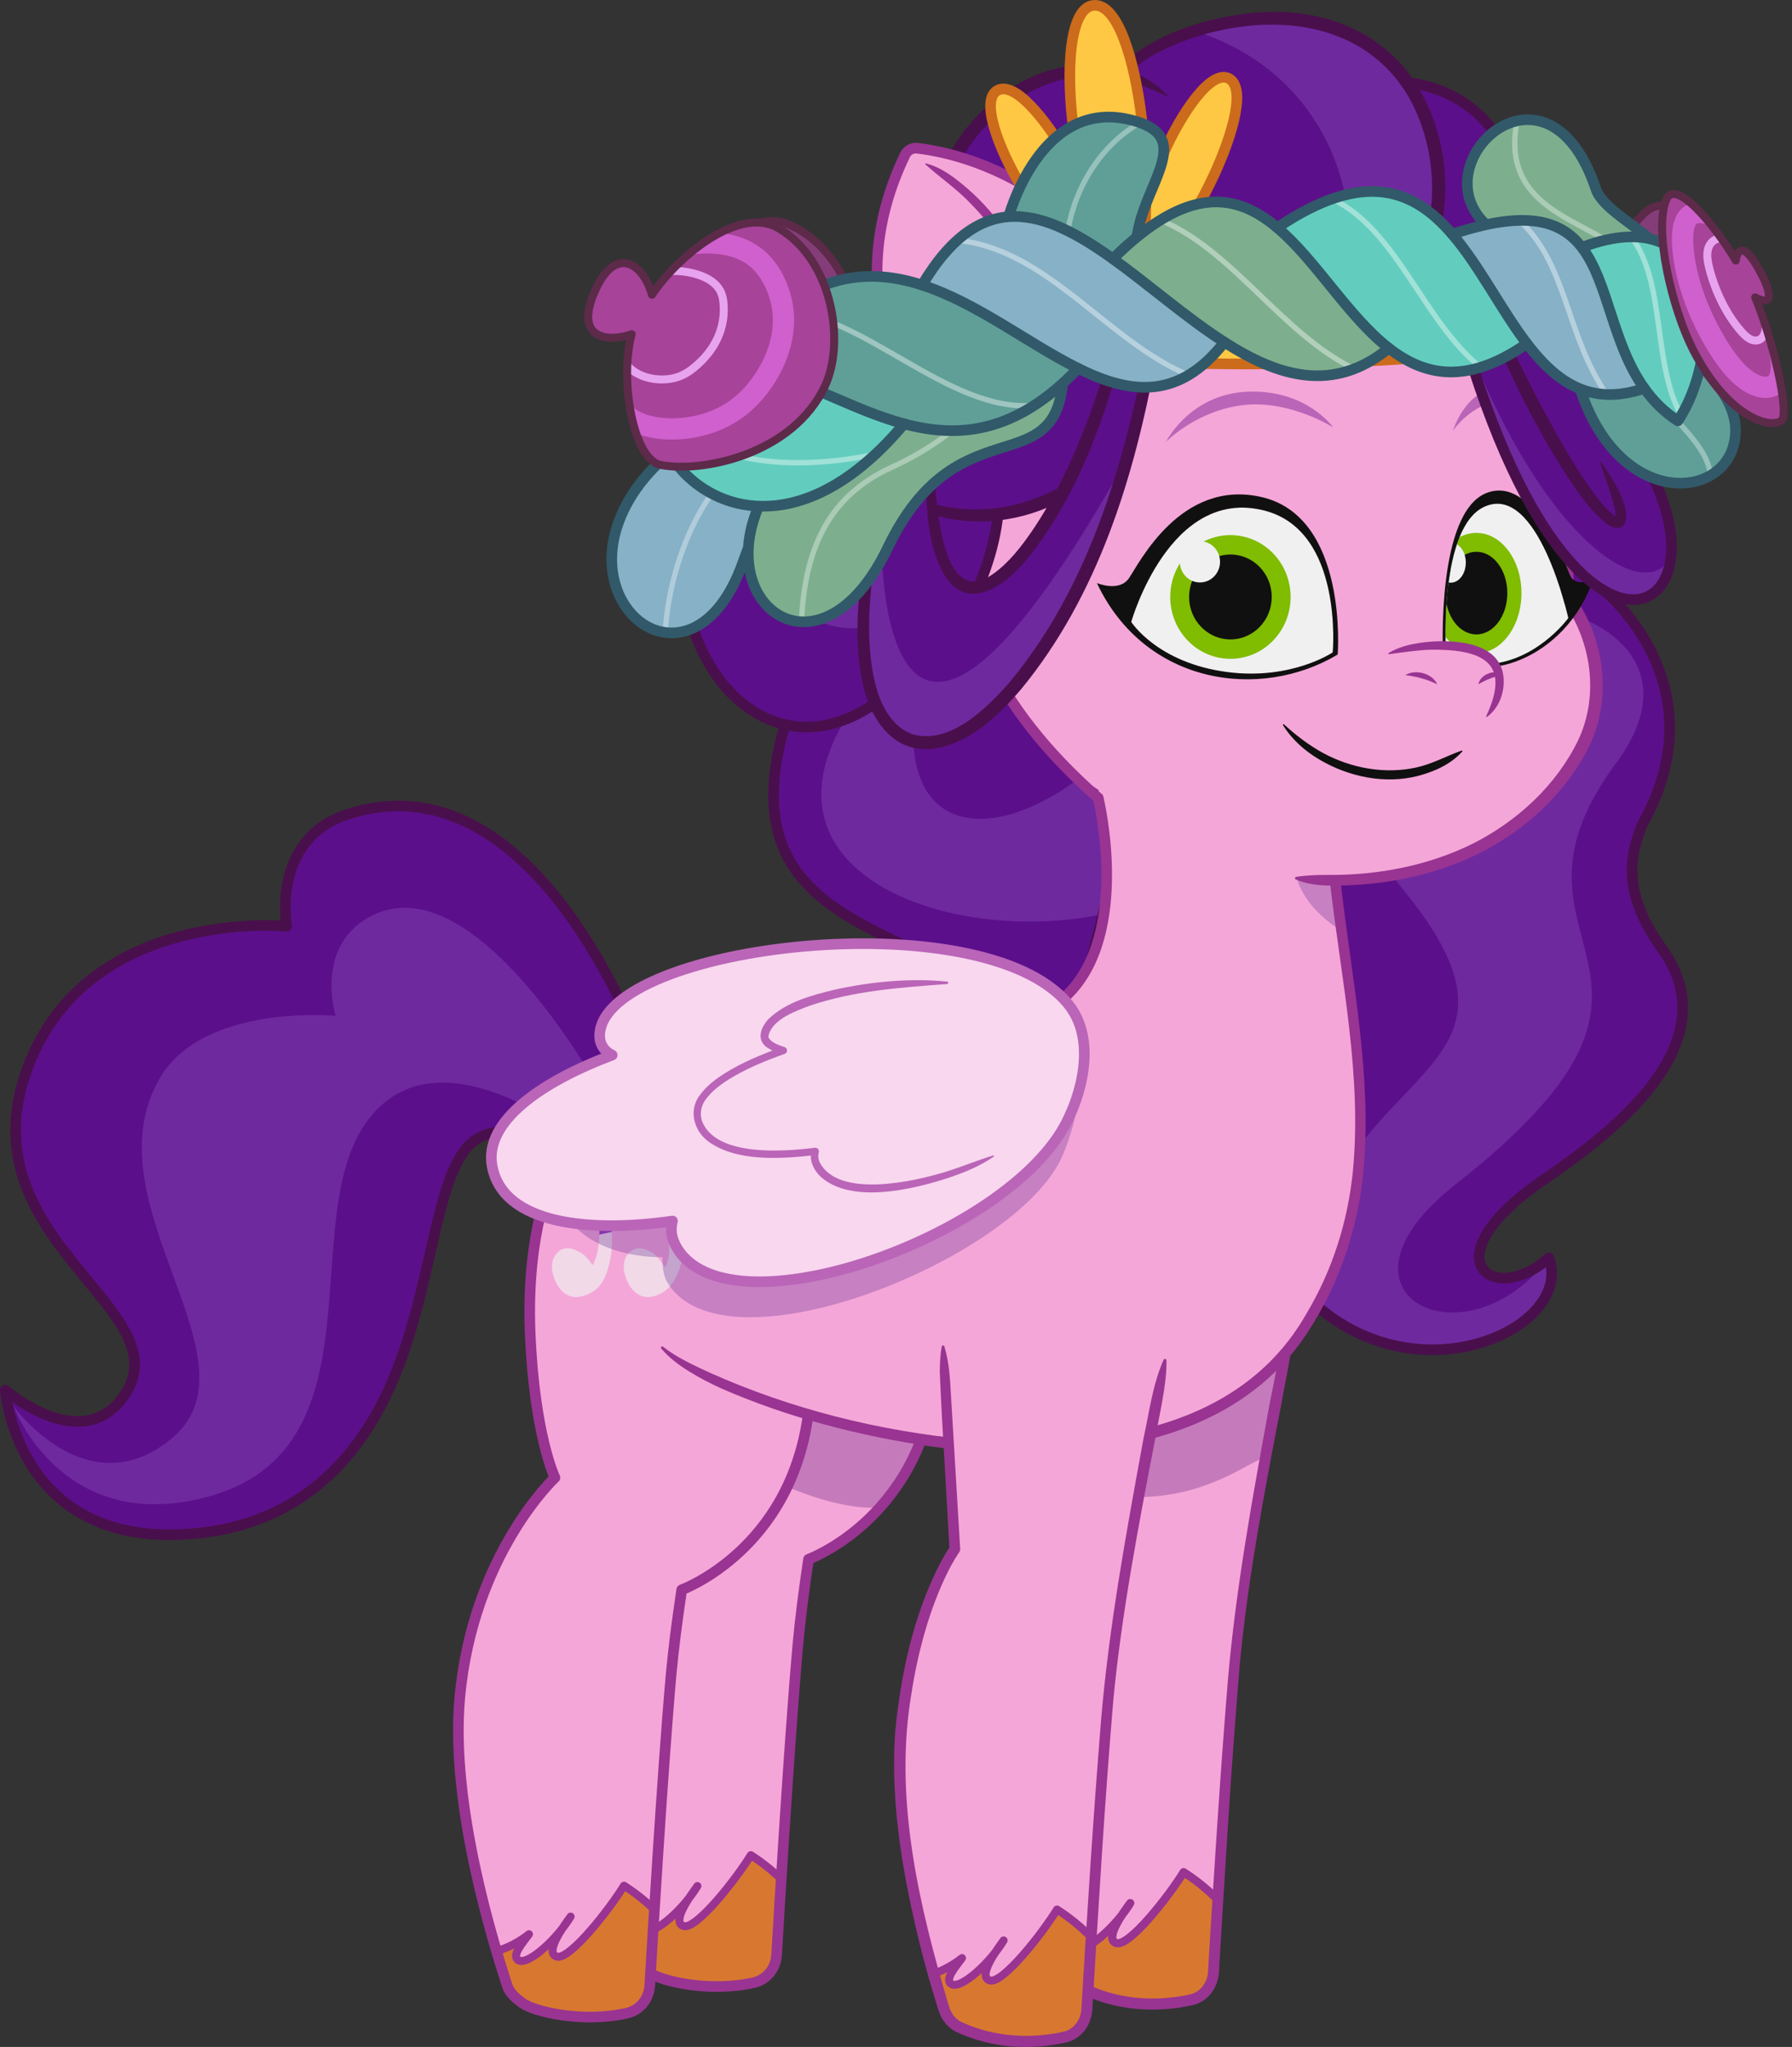 <?xml version="1.0" encoding="UTF-8"?>
<svg xmlns="http://www.w3.org/2000/svg" xmlns:xlink="http://www.w3.org/1999/xlink" viewBox="0 0 2810.656 3209.676">
<rect x="0" y="0" width="2810.656" height="3209.676" fill="#333333" stroke="none"/>
<svg xmlns="http://www.w3.org/2000/svg" xmlns:xlink="http://www.w3.org/1999/xlink" viewBox="0 0 674.557 770.322">
  <defs>
    <clipPath id="clippath">
      <path d="M558.667,190.736c20.353-9.449,31.69,41.857,31.69,41.857,0,0-8.729,12.374-23.761,15.745-13.644,3.059-22.38-4.28-22.38-4.28,0,0-2.362-45.516,14.451-53.322Z" fill="none"/>
    </clipPath>
    <clipPath id="clippath-1">
      <path d="M245.416,110.922c10.299-15.268,33.253-33.503,47.648-25.038,20.486,12.047,25.195,43.054,17.432,59.477-12.232,25.879-46.467,32.642-61.83,29.599-10.422-2.064-15.536-32.38-10.867-49.187-7.204-.452-9.661-5.64-7.346-11.54,2.315-5.9,10.025-8.248,14.964-3.312Z" fill="none"/>
    </clipPath>
    <clipPath id="clippath-2">
      <path d="M653.401,98.038c-8.485-14.235-22.876-31.073-26.204-22.872-4.736,11.671,2.258,40.973,10.061,56.336,12.295,24.209,27.909,30.058,33.176,26.954,3.573-2.106-3.062-30.762-9.738-46.534,2.749-.537,2.245-5.465-.368-10.991-2.614-5.526-6.367-7.622-6.927-2.893Z" fill="none"/>
    </clipPath>
  </defs>
  <g isolation="isolate">
    <g id="_03" data-name="03">
      <path id="clam_RB" data-name="clam RB" d="M651.281,101.586c-6.579-14.427-21.813-30.93-32.084-21.559-14.617,13.337-18.995,44.387-14.214,60.132,7.535,24.811,30.992,29.175,41.738,25.11,7.29-2.757,11.924-33.149,9.298-49.486,5.004-.94,6.892-6.249,5.502-11.938s-6.643-7.489-10.24-2.26Z" fill="#853d79" stroke="#5d2a4a" stroke-miterlimit="10" stroke-width="3"/>
      <path id="clam_LB" data-name="clam LB" d="M252.871,115.651c8.121-16.53,28.375-37.724,43.79-31.3,21.937,9.141,30.829,39.217,25.378,56.545-8.59,27.305-41.583,38.672-57.218,37.752-10.607-.624-19.806-29.959-17.472-47.246-7.198.534-10.34-4.27-8.851-10.431,1.489-6.16,8.807-9.538,14.372-5.321Z" fill="#853d79" stroke="#5d2a4a" stroke-miterlimit="10" stroke-width="3"/>
      <g id="hair">
        <g id="col">
          <path d="M583.012,473.343c1.15,3.04,1.36,6.11.77,9.1-4.32,21.95-51.74,39.49-87.32,9.69-2.93-2.46-5.66-5.06-8.16-7.78-40.52-43.86-27.85-119.97-1.21-154.42,1.29-.94,2.59-1.77,3.89-2.5-.78.22-1.59.45-2.44.68-11.06,2.96-74.07,76.51-91.63,71.1-31.1-57.58-125.87-35.53-101.4-126.53-41.24-9.47-62.4-90.16,5-141.74-30.93,36.43-28.62,65.74-15.97,84.14,11.87,17.27,32.87,24.91,44.02,19.77l4.56-23.78c.7-2.61,1.47-5.27,2.31-7.96-6.56,1.45-14.86-1.12-21.95-6.92-15.26-12.47-24.93-39.88.41-74.37,6.46-3.93,13.55-7.61,21.31-11,5.68-2.49,11.72-4.35,17.06-5.71-9.91-44.16,30.69-86.93,69.44-77.41,5.51-6.11,15.74-12.08,28.02-16.05,67.56,21.21,71.03,103.52,36.57,119.52,14.64,3.98,28.85-2.52,39.21-14.72,14.16-16.69,21.11-44.06,12-69.85-2.11-5.96-4.76-11.13-7.85-15.58,36.98,4.54,47.65,41.23,42.72,68.52,11.82,2.75,26.13,19.96,21.21,42.64,23.27,16.21,31.34,39.85,35.2,53.8l.4,1.89c2.14,19.38-2.93,26.59-9.81,27.94-4.14.81-8.94-.5-13.21-2.57-.99-.48-1.95-1-2.87-1.54.15.17.34.33.56.48.01.01.03.02.04.03,5.32,4.57,42.15,38.83,14.29,88.06-5.18,12.84-7.08,26.56,7.45,46.75,25.15,34.94-16.49,67.8-44.42,86.85-44.17,30.13-18.79,48.26,1.8,29.47Z" fill="#5c0f8b"/>
          <path d="M500.742,323.833c-.03,0-.05.01-.08.01.05-.02.1-.05.15-.07-.02.02-.05.04-.07.06Z" fill="#5c0f8b"/>
          <path d="M445.221,246.968c-33.509,60.281-95.758,83.147-101.142,35.843-1.494-13.124,5.1-24.56,5.1-24.56l-31.004,12.502c-49.269,82.163,118.619,101.231,147.414,40.129,8.163-17.34-24.94-58.575-20.368-63.913Z" fill="#6f299f"/>
          <path d="M560.522,263.553c15.55-23.6,53.53-6.94,17.68,14.89-25.42,15.48-77.247,23.086-49.99,56.38,49.837,60.874-2.9,64.39-27.44,113.89-6.64,13.4-10.63,25.26-12.47,35.64,2.5,2.72,5.23,5.32,8.16,7.78,35.58,29.8,83,12.26,87.32-9.69-.07-2.93-.32-5.96-.77-9.1-31.27,41.64-87.89,13.85-35.15-27.58,104.22-81.86,8.61-88.5,60.38-158.44,51.25-69.25-107.7-79.58-47.72-23.77Z" fill="#6f299f"/>
          <g>
            <path d="M537.503,46.602c-2.11-5.96-4.76-11.13-7.85-15.58-18.86-27.19-53.96-27.76-79.93-19.37,67.56,21.21,71.03,103.52,36.57,119.52,14.64,3.98,28.85-2.52,39.21-14.72,14.16-16.69,21.11-44.06,12-69.85Z" fill="#6f299f"/>
            <path d="M335.433,203.112c-.84,2.69-1.61,5.35-2.31,7.96l-4.56,23.78c-11.15,5.14-32.15-2.5-44.02-19.77-12.65-18.4-14.96-47.71,15.97-84.14,4.12-3.16,8.58-6.21,13.38-9.12-25.34,34.49-15.67,61.9-.41,74.37,7.09,5.8,15.39,8.37,21.95,6.92Z" fill="#6f299f"/>
          </g>
        </g>
        <g id="line">
          <path d="M328.923,265.002c-11.68,7.99-23.17,10.03-33.41,7.68-41.24-9.47-62.4-90.16,5-141.74,4.12-3.16,8.58-6.21,13.38-9.12,6.46-3.93,13.55-7.61,21.31-11,5.68-2.49,11.72-4.35,17.06-5.71" fill="none" stroke="#490f4c" stroke-linecap="round" stroke-linejoin="round" stroke-width="4"/>
          <path d="M428.673,230.682v.01c8.22,28.4-18.82,150.945-31.76,168.525-25.73-55.076-127.825-36.513-101.4-126.535" fill="none" stroke="#490f4c" stroke-linecap="round" stroke-linejoin="round" stroke-width="4"/>
          <path d="M440.143,36.652c-11.223-5.428-23.419-9.724-35.974-7.611-30.92,5.168-53.653,37.248-51.06,68.067.091.571.29,2.879.374,3.48.17,1.066.818,4.695.992,5.761.53,3.092,1.07,6.197,1.258,9.602-4.632-5.078-6.006-11.864-6.767-18.454-3.178-28.377,13.918-57.478,40.062-68.843,16.531-7.171,38.633-6.284,51.115,7.997h0Z" fill="#490f4c"/>
          <path d="M420.218,26.362c12.63-13.294,33.706-19.829,51.567-21.533,26.378-2.563,52.164,7.581,64.347,32.205,12.403,24.168,10.069,54.989-5.774,77.029-10.211,14.58-28.455,24.789-46.315,18.639-12.207-4.17-21.741-13.609-27.909-24.674,5.513,3.146,9.685,7.475,14.197,11.745,19.137,17.437,41.943,11.604,56.173-8.486,11.18-15.775,15.011-36.393,11.036-55.232-8.755-41.245-45.406-53.547-83.099-43.434-11.265,3.173-23.019,8.028-31.253,16.42-1.773,1.923-4.707-.679-2.97-2.679h0Z" fill="#490f4c"/>
          <path d="M529.653,31.022c36.98,4.54,47.65,41.23,42.72,68.52-2,11.11-6.59,20.66-13.05,25.85-2.6,2.09-5.5,3.47-8.66,3.96l-.63.09c-7.1.83-15.45-2.83-24.53-12.99" fill="none" stroke="#490f4c" stroke-linecap="round" stroke-linejoin="round" stroke-width="4"/>
          <path d="M495.402,320.973l-.01.01c-.02.02-.05.04-.07.06-2.33,2.05-4.6,4.42-6.78,7.07-.49.59-.97,1.2-1.45,1.82-28.29,36.59-40.83,120.17,9.37,162.2,40.42,33.86,96.14,6.61,86.55-18.79-20.59,18.79-45.97.66-1.8-29.47,27.93-19.05,69.57-51.91,44.42-86.85-14.53-20.19-12.63-33.91-7.45-46.75,27.86-49.23-8.97-83.49-14.29-88.06-.01-.01-.03-.02-.04-.03-.31-.27-.5-.43-.56-.48-.01-.01-.02-.01-.02-.01" fill="none" stroke="#490f4c" stroke-linecap="round" stroke-linejoin="round" stroke-width="4"/>
          <path d="M572.373,99.542c11.82,2.75,26.13,19.958,21.21,42.638-.19.89-.41,1.79-.65,2.69" fill="none" stroke="#490f4c" stroke-linecap="round" stroke-linejoin="round" stroke-width="4"/>
          <path d="M421.123,317.082c17.23,16.66,59.469,16.871,79.699,6.681" fill="none" stroke="#490f4c" stroke-linecap="round" stroke-linejoin="round" stroke-width="4"/>
        </g>
      </g>
      <g id="colour">
        <g id="leg">
          <g id="colour-2" data-name="colour">
            <path d="M351.978,520.791c-6.82,51.183-47.617,65.996-47.617,65.996-1.726,11.533-3.146,22.471-3.974,31.688-1.679,18.673-3.569,45.837-5.144,70.13-1.264,19.501-2.325,37.152-2.911,47.077-.311,5.276-3.892,9.357-8.496,10.416-16.731,3.848-35.139-.542-39.528-3.814-2.31-1.722-4.711-3.618-5.682-6.637-4.963-15.435-21.519-67.798-17.81-108.318,4.943-53.998,35.819-82.721,35.819-82.721,0,0-7.802-16.071-9.351-54.923-1.517-38.053,8.745-59.342,8.745-59.342" fill="#f5a6d8"/>
            <path d="M332.447,566.398c-1.975,1.023-4.153,1.145-7.083.925-7.329-.55-15.133-2.554-22.035-5.083-10.968-4.02-21.785-8.518-32.072-14.076-9.744-5.265-17.151-9.45-20.231-20.7-2.048-7.48-2.898-15.286-2.509-23.031.059-1.176.168-2.416.843-3.382,1.387-1.987,4.338-1.863,6.702-1.333,8.424,1.89,16.084,6.159,23.777,10.078,8.279,4.217,16.737,8.081,25.345,11.577,5.83,2.368,11.744,4.575,17.311,7.51,8.027,4.231,15.462,10.218,24.21,12.77,1.315.384-9.587,20.358-10.802,21.809-1.157,1.383-2.269,2.321-3.455,2.935Z" fill="#c57bbb"/>
            <path d="M294.07,707.151c-.157,2.498-.315,4.923-.451,7.243-.409,6.613-.766,12.48-1.05,17.214-.084,1.47-.168,2.834-.241,4.073-.304,5.28-3.884,9.363-8.492,10.423-16.731,3.842-35.142-.546-39.53-3.821-2.309-1.721-4.713-3.611-5.679-6.634-.966-3.002-2.372-7.411-3.978-12.858,4.377-1.291,8.523-3.453,12.218-6.371-2.131,2.97-6.833,8.114-3.989,9.793,3.002,1.763,11.032-4.944,16.511-11.924-2.782,4.293-5.416,9.541-2.057,10.549,4.786,1.428,19.807-17.739,25.297-26.693,4.052,2.582,7.893,5.616,11.441,9.006Z" fill="#d87830"/>
          </g>
          <g id="line-2" data-name="line">
            <path d="M351.978,520.791c-6.82,51.183-47.617,65.996-47.617,65.996-1.726,11.533-3.146,22.471-3.974,31.688-1.679,18.673-3.569,45.837-5.144,70.13-1.264,19.501-2.325,37.152-2.911,47.077-.311,5.276-3.892,9.357-8.496,10.416-16.731,3.848-35.139-.542-39.528-3.814-2.31-1.722-4.711-3.618-5.682-6.637-4.963-15.435-21.519-67.798-17.81-108.318,4.943-53.998,35.819-82.721,35.819-82.721,0,0-7.802-16.071-9.351-54.923-1.517-38.053,8.745-59.342,8.745-59.342" fill="none" stroke="#993492" stroke-linecap="round" stroke-linejoin="round" stroke-width="4"/>
            <path d="M234.642,722.787c4.37-1.284,8.535-3.447,12.223-6.372-2.126,2.975-6.833,8.117-3.985,9.793,3.648,2.147,14.765-8.262,19.652-16.432-2.643,3.632-9.977,13.634-5.197,15.061,4.781,1.427,19.809-17.737,25.293-26.694,4.055,2.589,7.889,5.613,11.438,9.012" fill="none" stroke="#993492" stroke-linecap="round" stroke-linejoin="round" stroke-width="3"/>
          </g>
        </g>
        <g id="leg-2" data-name="leg">
          <g id="colour-3" data-name="colour">
            <path d="M486.198,497.808s-17.417,83.203-21.373,127.2c-3.026,33.662-6.739,94.918-8.054,117.207-.311,5.276-3.875,9.425-8.496,10.416-20.408,4.376-34.62-1.558-39.528-3.814-2.649-1.217-4.711-3.618-5.682-6.637-4.963-15.435-20.464-67.903-15.938-108.318,5.034-44.945,19.949-64.916,19.949-64.916l-4.43-76.284" fill="#f5a6d8"/>
            <path d="M458.423,714.985c-.693,11.231-1.27,20.836-1.648,27.228-.315,5.28-3.884,9.426-8.502,10.423-14.721,3.153-28.448,1.194-41.771-5.217-.579-.279-1.168-.585-1.582-1.077-.329-.392-.525-.876-.715-1.351-1.571-3.918-3.142-7.837-4.713-11.755-.569-1.418-1.147-2.889-1.09-4.415,3.079-.851,5.975-2.355,8.442-4.383-.43,1.154-.859,2.308-1.289,3.462-.518,1.392-1.002,3.07-.111,4.258.734.979,2.177,1.186,3.344.814,4.725-1.508,10.898-8.231,13.496-12.245-2.771,4.283-5.385,9.52-2.026,10.517,4.776,1.428,19.807-17.729,25.286-26.693,4.618,2.95,8.932,6.455,12.879,10.434Z" fill="#d87830"/>
            <path d="M476.568,547.236c-.235,1.224-6.091,3.819-7.243,4.477-2.578,1.472-5.211,2.847-7.903,4.097-5.408,2.51-11.057,4.527-16.883,5.815-11.473,2.536-24.436,2.497-35.686-1.05-.335-.105-.684-.224-.92-.483-.252-.276-.331-.664-.399-1.031-1.843-9.944-1.237-19.749-2.663-29.617-1.286-8.898-2.387-17.916-2.787-26.903-.277-6.218,3.279-11.143,9.144-13.631,3.557-1.509,7.498-1.802,11.359-1.945,15.414-.569,30.902.976,45.905,4.552,4.251,1.013,15.896,2.16,17.374,6.956,1.539,4.992-1.588,11.366-2.568,16.169-2.217,10.871-4.642,21.698-6.731,32.595Z" fill="#c57bbb"/>
          </g>
          <g id="line-3" data-name="line">
            <path d="M399.028,728.729c3.834-1.314,7.483-3.309,10.756-5.905-2.126,2.975-6.833,8.117-3.985,9.793,3.648,2.147,14.765-8.262,19.652-16.432-2.643,3.632-9.977,13.634-5.197,15.061,4.781,1.427,19.809-17.737,25.293-26.694,4.61,2.944,8.935,6.449,12.879,10.428" fill="none" stroke="#993492" stroke-linecap="round" stroke-linejoin="round" stroke-width="3"/>
            <g id="leg_front_R">
              <path d="M486.743,497.922c.243,8.833-2.921,21.501-4.379,30.272-6.136,31.72-12.648,65.857-15.647,97.85-3.21,37.975-5.493,76.266-7.767,114.29.081,6.109-2.826,11.864-8.893,13.947-1.165.448-2.823.617-4.033.886-12.599,2.291-25.959,1.088-37.683-4.225-3.864-1.569-6.557-5.133-7.596-9.088-0.0 0-.579-1.833-.579-1.833-2.288-7.334-4.355-14.733-6.224-22.183-6.382-26.103-11.19-53.066-9.331-80.051,2.1-21.71,6.781-43.668,16.762-63.219,1.24-2.324,2.465-4.533,4.084-6.83l-.399,1.327c-.884-17.393-2.97-49.582-3.64-66.762.016-3.19.138-6.387.739-9.611.051-.274.315-.455.589-.404.19.036.336.174.39.347,1.899,6.217,2.153,12.583,2.529,18.988.711,11.812,2.69,44.9,3.43,57.207.03.498-.123.954-.399,1.327-2.039,2.975-3.823,6.356-5.369,9.653-6.905,14.833-10.813,30.889-13.14,47.064-5.493,37.557,3.417,75.889,14.014,111.887.001-0.0.569,1.811.569,1.811.685,2.663,2.318,5.201,4.877,6.341,9.922,4.603,21.157,6.053,31.987,4.708,2.287-.274,4.898-.681,7.094-1.272,3.489-1.141,5.852-4.701,5.988-8.353,2.194-36.149,4.468-72.558,7.41-108.679,3.002-35.628,9.561-70.845,15.96-105.947,2.213-10,3.384-20.188,7.567-29.677.131-.287.47-.413.756-.281.206.094.329.297.333.51h0Z" fill="#993492"/>
            </g>
            <path d="M410.704,731.574c4.83-2.83,11.32-9.659,14.747-15.388-2.643,3.632-9.977,13.634-5.197,15.061,4.781,1.427,19.809-17.737,25.293-26.694,4.61,2.944,8.935,6.449,12.879,10.428" fill="none" stroke="#993492" stroke-linecap="round" stroke-linejoin="round" stroke-width="3"/>
          </g>
        </g>
        <g id="ear">
          <path id="colour-4" data-name="colour" d="M404.933,97.086c-.853,1.457-1.763,2.88-2.744,4.24-1.53,2.121-2.259,5.893-3.699,7.581-10.354,12.139-17.962,26.715-25.614,40.727-5.559,10.179-8.301,20.126-8.713,31.768-2.451-3.161-4.737-6.443-6.875-9.823-1.643-2.597-3.583-4.273-5.478-6.592-3.145-3.85-5.704-8.462-8.103-12.798-16.3-29.465-17.708-63.439-3-93.905.84-1.732,2.656-2.74,4.566-2.509,10.707,1.294,25.059,4.493,34.236,10.286,9.166,5.787,19.652,11.231,27.017,19.43.727.809,1.445,1.685,1.71,2.74.402,1.6-.312,3.25-1.058,4.721-.706,1.391-1.45,2.777-2.244,4.134Z" fill="#f5a6d8"/>
          <g id="line-4" data-name="line">
            <path d="M408.209,87.022c-16.521-16.395-39.73-28.428-62.938-31.246-1.905-.231-3.725.776-4.56,2.504-25.113,52.002.25,94.458,17.735,115.257,3.961,4.711,3.393,5.553,8.415,9.11" fill="none" stroke="#993492" stroke-linecap="round" stroke-linejoin="round" stroke-width="4"/>
            <path d="M348.568,61.506c6.111,1.56,11.043,5.557,15.727,9.56,11.617,10.08,20.389,23.626,24.678,38.404.866,2.933,1.257,6.02,1.639,9.049.025.248-.354.355-.441.1-2.08-4.856-3.751-9.833-5.945-14.631-4.573-10.17-11.084-19.477-18.886-27.414-5.19-5.477-11.329-9.625-16.964-14.675-.182-.131-.033-.462.192-.393h0Z" fill="#993492"/>
          </g>
        </g>
        <g id="tail">
          <g id="colour-5" data-name="colour">
            <path d="M131.322,306.277c-29.46,9.25-23.42,42.29-23.42,42.29,0,0-73.44-7.28-96.87,51.6-26.45,66.44,58.56,92.09,35.67,125.09-15.91,22.96-44.71-2.13-44.71-2.13,0,0,.18,2.5,1.04,6.44,3.2,14.74,15.88,49.6,64.07,47.93,44.34-1.52,68.64-28.22,81.61-60.05,14.12-34.62,16.57-73.79,28.39-86.92,11.5-12.77,28.17,5.14,32.36,8.62,1.96-3.58,5.81-9.27,8.12-12.29-.39-.27-.83-.57-1.31-.89,3.75-5.05,5.74-8.6,10.39-12.23.24.42.46.83.67,1.21,5.58-4.09,9.91-11.42,16.34-14.04-7.01-20.07-46.02-115.48-112.35-94.63Z" fill="#5c0f8b"/>
            <path d="M227.45,413.142c-5.542,4.062-7.446,7.921-11.886,13.789-10.885-7.4-53.779-36.779-77.26-5.185-27.669,37.252,7.012,124.318-61.258,141.837-53.731,13.771-71.649-33.473-72.016-34.449,0,0,27.291,37.955,58.885,12.806,36.549-29.096-31.049-88.527-3.905-135.94,16.291-28.466,66.348-23.722,66.348-23.722,0,0-8.114-25.674,12.585-37.137,35.531-19.67,78.062,49.023,88.506,68.001Z" fill="#6f299f"/>
          </g>
          <g id="line-5" data-name="line">
            <path d="M243.674,400.911c-7.009-20.055-46.022-115.486-112.346-94.641-29.47,9.262-23.417,42.296-23.417,42.296,0,0-73.446-7.274-96.878,51.595-26.448,66.444,58.559,92.103,35.673,125.1-15.917,22.95-44.706-2.129-44.706-2.129,0,0,4.065,56.476,65.104,54.371,44.341-1.529,68.642-28.228,81.611-60.048,14.116-34.635,15.348-75.001,28.385-86.929,10.064-9.207,24.539-2.927,32.366,8.62" fill="none" stroke="#490f4c" stroke-linecap="round" stroke-linejoin="round" stroke-width="4"/>
          </g>
        </g>
        <g id="leg-3" data-name="leg">
          <g id="colour-6" data-name="colour">
            <path d="M304.239,532.277c-6.82,51.183-47.617,65.996-47.617,65.996-1.726,11.533-3.146,22.471-3.974,31.688-1.679,18.673-3.569,45.837-5.144,70.13-1.264,19.501-2.325,37.152-2.911,47.077-.311,5.276-3.892,9.357-8.496,10.416-16.731,3.848-35.139-.542-39.528-3.814-2.31-1.722-4.711-3.618-5.682-6.637-4.963-15.435-21.519-67.798-17.81-108.318,4.943-53.998,35.819-82.721,35.819-82.721,0,0-7.802-16.071-9.351-54.923-1.517-38.053,8.745-59.342,8.745-59.342" fill="#f5a6d8"/>
            <path d="M246.331,718.637c-.157,2.498-.315,4.923-.451,7.243-.409,6.613-.766,12.48-1.05,17.214-.084,1.47-.168,2.834-.241,4.073-.304,5.28-3.884,9.363-8.492,10.423-16.731,3.842-35.142-.546-39.53-3.821-2.309-1.721-4.713-3.611-5.679-6.634-.966-3.002-2.372-7.411-3.978-12.858,4.377-1.291,8.523-3.453,12.218-6.371-2.131,2.97-6.833,8.114-3.989,9.793,3.002,1.763,11.032-4.944,16.511-11.924-2.782,4.293-5.416,9.541-2.057,10.549,4.786,1.428,19.807-17.739,25.297-26.693,4.052,2.582,7.893,5.616,11.441,9.006Z" fill="#d87830"/>
          </g>
          <g id="line-6" data-name="line">
            <path d="M304.239,532.277c-6.82,51.183-47.617,65.996-47.617,65.996-1.726,11.533-3.146,22.471-3.974,31.688-1.679,18.673-3.569,45.837-5.144,70.13-1.264,19.501-2.325,37.152-2.911,47.077-.311,5.276-3.892,9.357-8.496,10.416-16.731,3.848-35.139-.542-39.528-3.814-2.31-1.722-4.711-3.618-5.682-6.637-4.963-15.435-21.519-67.798-17.81-108.318,4.943-53.998,35.819-82.721,35.819-82.721,0,0-7.802-16.071-9.351-54.923-1.517-38.053,8.745-59.342,8.745-59.342" fill="none" stroke="#993492" stroke-linecap="round" stroke-linejoin="round" stroke-width="4"/>
            <path d="M186.903,734.273c4.37-1.284,8.535-3.447,12.223-6.372-2.126,2.975-6.833,8.117-3.985,9.793,3.648,2.147,14.765-8.262,19.652-16.432-2.643,3.632-9.977,13.634-5.197,15.061s19.809-17.737,25.293-26.694c4.055,2.589,7.889,5.613,11.438,9.012" fill="none" stroke="#993492" stroke-linecap="round" stroke-linejoin="round" stroke-width="3"/>
          </g>
        </g>
        <g id="outline">
          <path d="M502.794,333.299c3.48,29.168,8.964,58.2,9.319,87.573.355,29.372-5.79,55.364-21.926,79.909-11.533,17.544-29.827,30.979-55.494,38.227-22.744,6.422-54.119,6.901-77.589,4.125-49.893-5.901-96.884-24.462-107.834-35.966-27.587-20.628-36.436-41.936-40.981-65.337,53.755-100.005,166.604-41.442,193.359-67.362,24.172-23.417,11.754-74.155,11.754-74.155-.507-34.261,74.438-52.379,89.391,32.986Z" fill="#f5a6d8"/>
          <path d="M495.982,343.176c1.695,1.684,3.996,3.773,6.485,5.508.787.165,1.572.332,2.376.473l-2.238-17.089c-4.736-.166-9.517-.45-14.358-.964,1.675,4.567,4.224,8.584,7.734,12.072Z" fill="#5b268e" mix-blend-mode="multiply" opacity=".3"/>
          <g id="body">
            <path d="M208.289,441.83c53.755-100.005,166.604-41.442,193.359-67.362,24.172-23.417,11.754-74.155,11.754-74.155" fill="none" stroke="#993492" stroke-linecap="round" stroke-linejoin="round" stroke-width="4"/>
          </g>
          <path d="M504.78,333.062c4.121,35.874,11.852,72.078,8.395,108.41-2.251,22.845-10.314,45.162-23.67,63.883-31.229,42.411-90.973,45.366-138.978,39.006-27.003-3.977-53.702-10.814-78.766-21.74-4.056-1.814-8.372-4.035-12.151-6.382-3.92-2.402-7.723-5.199-10.693-8.734-.181-.2-.166-.51.035-.691.182-.165.454-.167.638-.016,5.163,4.121,11.529,6.957,17.506,9.748,30.698,13.756,63.909,22.024,97.377,25.183,46.645,3.78,101.708-2.501,127.182-47.15,9.785-16.248,15.655-34.668,17.58-53.523,3.515-36.054-4.24-71.778-8.426-107.521-.133-1.097.649-2.093,1.745-2.226,1.099-.133,2.097.653,2.226,1.752h0Z" fill="#993492"/>
        </g>
        <g id="leg-4" data-name="leg">
          <g id="colour-7" data-name="colour">
            <path d="M438.542,511.858s-17.417,83.203-21.373,127.2c-3.026,33.662-6.739,94.918-8.054,117.207-.311,5.276-3.875,9.425-8.496,10.416-20.408,4.376-34.62-1.558-39.528-3.814-2.649-1.217-4.711-3.618-5.682-6.637-4.963-15.435-20.464-67.903-15.938-108.318,5.034-44.945,19.949-64.916,19.949-64.916l-4.43-76.284" fill="#f5a6d8"/>
            <path d="M410.769,729.029c-.052.85-.105,1.69-.157,2.53-.409,6.623-.777,12.617-1.081,17.613-.157,2.666-.294,5.049-.42,7.096-.304,5.269-3.873,9.426-8.492,10.413-20.405,4.377-34.617-1.553-39.53-3.81-2.645-1.218-4.713-3.621-5.679-6.634-.997-3.117-2.435-7.736-4.041-13.456,3.842-1.312,7.484-3.306,10.759-5.91-2.131,2.981-6.833,8.124-3.989,9.793,2.991,1.763,11.021-4.923,16.5-11.893-2.782,4.293-5.406,9.52-2.047,10.528,4.786,1.428,19.817-17.739,25.297-26.693,4.608,2.939,8.932,6.445,12.879,10.423Z" fill="#d87830"/>
          </g>
          <g id="line-7" data-name="line">
            <path d="M351.372,742.779c3.834-1.314,7.483-3.309,10.756-5.905-2.126,2.975-6.833,8.117-3.985,9.793,3.648,2.147,14.765-8.262,19.652-16.432-2.643,3.632-9.977,13.634-5.197,15.061,4.781,1.427,19.809-17.737,25.293-26.694,4.61,2.944,8.935,6.449,12.879,10.428" fill="none" stroke="#993492" stroke-linecap="round" stroke-linejoin="round" stroke-width="3"/>
            <path d="M439.087,511.972c.243,8.833-2.921,21.501-4.379,30.272-6.135,31.72-12.648,65.857-15.647,97.85-3.21,37.975-5.493,76.266-7.767,114.29.081,6.109-2.826,11.864-8.893,13.947-1.165.448-2.823.617-4.033.886-12.599,2.291-25.959,1.088-37.683-4.225-3.864-1.569-6.557-5.133-7.596-9.088-0.0 0-.579-1.833-.579-1.833-2.288-7.334-4.355-14.733-6.224-22.183-6.382-26.103-11.19-53.066-9.331-80.051,2.1-21.71,6.781-43.668,16.762-63.219,1.24-2.324,2.465-4.533,4.084-6.83l-.399,1.327c-.884-17.393-2.97-49.582-3.64-66.762.016-3.19.138-6.386.739-9.611.051-.274.315-.455.589-.404.19.036.336.174.39.347,1.899,6.217,2.153,12.583,2.529,18.988.711,11.812,2.69,44.9,3.43,57.207.03.498-.123.954-.399,1.327-2.039,2.975-3.823,6.356-5.369,9.653-6.905,14.833-10.813,30.889-13.14,47.064-5.493,37.557,3.417,75.889,14.014,111.887.001-0.0.569,1.811.569,1.811.685,2.663,2.318,5.201,4.877,6.341,9.921,4.603,21.157,6.053,31.987,4.708,2.287-.274,4.898-.681,7.094-1.272,3.489-1.141,5.852-4.701,5.988-8.353,2.194-36.149,4.468-72.558,7.41-108.679,3.002-35.628,9.561-70.845,15.96-105.947,2.213-10,3.384-20.188,7.567-29.677.131-.287.47-.413.756-.281.206.094.329.297.333.51h0Z" fill="#993492"/>
          </g>
        </g>
        <g id="cutie_mark" data-name="cutie mark">
          <polygon points="232.034 462.05 231.593 447.916 237.028 453.963 238.822 447.29 243.314 453.821 247.309 448.515 248.525 458.888 232.034 462.05" fill="#ffc844"/>
          <path d="M256.556,462.875c-1.691-.328-3.532-.555-5.507-.692-.243-1.748-.519-3.541-.787-5.143-.494-3.022-2.117-12.406-2.117-12.406l-4.503,6.035-4.896-9.922-2.436,9.212-6.729-7.409s.569,15.246.753,21.108c-1.557.291-3.122.619-4.696.992.059-2.303-.025-5.006-.368-8.156-1.122-10.386-2.277-33.378-2.277-33.378l11.877,16.63,3.482-8.684,6.143,10.094,7.851-8.756s3.566,23.293,4.168,29.992c.017.164.025.319.042.482Z" fill="#993dbb"/>
          <path d="M225.638,464.65c-.017.355-.033.692-.05,1.019.017-.328.033-.674.042-1.019h.008Z" fill="#f1d9e8"/>
          <path d="M251.903,469.739c.205,3.898-1.504,7.255-1.504,7.255,0,0-1.315-1.86-2.893-3.861-1.579-2.003-6.707-4.862-9.863-2.431-3.156,2.431-3.55,6.434-1.841,10.725,1.71,4.29,5.129,7.722,10.126,6.435,4.997-1.287,7.79-4.643,9.969-10.661,1.299-3.585,1.218-7.906.656-14.331-1.687-.323-3.531-.553-5.504-.685.422,2.988.766,5.869.854,7.554" fill="#f1d9e8"/>
          <path d="M218.893,487.862c4.997-1.287,8.026-3.955,9.867-10.104,1.841-6.149,1.685-10.263,1.604-13.136-.008-.28-.018-.605-.028-.96-1.561.289-3.132.618-4.706.985-.253,8.334-2.58,11.463-2.58,11.463,0,0-1.357-2.249-3.098-3.697-1.583-1.316-6.188-4.142-9.344-1.711-3.156,2.431-3.55,6.435-1.841,10.726,1.71,4.29,5.129,7.722,10.126,6.435" fill="#f1d9e8"/>
        </g>
        <g id="wing">
          <path id="shadow" d="M406.184,409.609c-1.225,46.838-108.836,80.614-137.571,71.199-15.584-5.106-15.801-19.834-14.993-22.837-13.346,2.893-27.475,3.577-38.258,2.376,7.61,9.27,22.097,12.825,33.914,12.771.029-0.0.052.007.081.008-.038,2.383.119,6.508,1.716,9.242,20.807,35.626,128.064-7.206,147.756-45.111,3.745-7.208,7.565-21.131,7.481-28.026-.042.119-.084.238-.126.379Z" fill="#5b268e" mix-blend-mode="multiply" opacity=".3"/>
          <path id="colour-8" data-name="colour" d="M402.496,377.549c-27.654-42.577-182.429-20.619-176.126,11.492.63,3.209,2.259,5.844,4.626,7.99-.161.061-.323.12-.484.181-25.995,9.851-47.747,24.695-44.649,41.542,4.226,22.976,36.864,25.54,67.931,20.654-.802,2.908-.553,5.972,1.105,9.15,18.602,35.658,137.464-7.983,148.453-48.964,4.63-16.126,3.69-30.381-.856-42.045Z" fill="#f9d7ef"/>
          <g id="line-8" data-name="line">
            <path d="M230.454,397.06c-26.243,9.85-48.332,24.786-45.211,41.755,4.111,22.354,37.623,25.042,67.909,20.69-.79,2.897-.524,5.95,1.126,9.115,18.602,35.658,129.453-4.258,148.453-48.964,0,0,12.782-25.664-.856-42.045-32.483-39.018-173.852-22.087-176.126,11.492-.401,5.926,4.704,7.958,4.704,7.958Z" fill="none" stroke="#ba65b8" stroke-linecap="round" stroke-linejoin="round" stroke-width="4"/>
            <path d="M356.504,370.325c-17.386,1.274-34.986,2.522-51.574,8.113-5.411,2.018-13.609,4.945-15.533,10.794-.098.518-.263.977.033,1.487,1.185,1.745,3.725,2.626,5.766,3.283.76.183,1.223.965,1.001,1.717-.13.445-.473.776-.88.915-7.293,2.579-14.508,5.549-21.003,9.582-3.204,2.03-6.293,4.357-8.445,7.259-2.239,2.835-2.71,6.442-1.088,9.618,6.275,12.128,30.234,10.294,41.94,8.848.962-.151,1.791.827,1.503,1.748-.351,1.255-.225,2.525.314,3.736,7.131,13.616,35.266,7.295,47.262,3.614,6.06-1.872,11.883-4.296,18.034-6.21.131-.041.27.032.311.162.033.105-.009.217-.094.277-5.312,3.727-11.376,6.095-17.49,8.14-13.208,4.281-36.042,9.708-47.563-.491-2.625-2.459-4.637-6.325-3.412-10-.001 0,1.505,1.75,1.501,1.749-12.644,1.453-30.116,2.797-40.82-5.371-5.345-4.26-7.09-11.927-2.616-17.442,2.534-3.393,5.84-5.821,9.202-7.965,6.801-4.218,14.141-7.223,21.559-9.85l.122,2.632c-1.872-.492-3.589-1.098-5.312-2.168-4.813-2.8-2.924-7.957.249-11.194,6.76-6.315,16.014-8.739,24.722-10.868,13.883-3.021,28.175-4.416,42.329-3.042.256.026.442.254.417.51-.023.229-.21.403-.432.418h0Z" fill="#ba65b8"/>
          </g>
        </g>
        <g id="head">
          <path id="colour-9" data-name="colour" d="M435.131,106.474c-16.801,4.199-36.751,11.128-48.858,22.445-1.442,1.348-2.805,2.771-4.014,4.334-10.133,13.108-14.76,35.359-18.523,51.259-2.977,12.577-2.671,27.554,1.072,39.91,3.492,11.528,6.404,23.557,12.679,34.074,8.266,13.854,18.971,26.142,30.738,37.124.445-.685,1.286-1.057,2.154-.451,7.011,4.898,14.286,9.416,21.862,13.39,12.875,6.755,26.535,11.787,40.587,15.472,7.659,2.009,15.468,3.833,23.278,5.144,7.511,1.261,15.157,1.476,22.749.993,12.767-1.639,27.904-5.471,42.256-13.808,10.769-6.256,21.098-15.041,29.653-27.333,23.439-33.694-.672-64.218-.672-64.218-.032-22.893-3.842-42.888-11.557-59.924-6.763-14.935-18.999-31.989-33.671-40.144-15.209-8.454-41.209-2.435-59.131-4.249-10.426-1.056-21.282-2.898-29.61-9.258-8.095-6.182-11.285-7.186-20.991-4.76Z" fill="#f5a6d8"/>
          <g id="line-9" data-name="line">
            <path id="eyebrow_R" d="M501.878,160.872s-16.408-10.51-33.949-8.412c-17.803,2.129-29.007,13.823-29.007,13.823,0,0,8.924-18.095,30.953-18.894,22.03-.798,32.003,13.483,32.003,13.483Z" fill="#ba65b8"/>
            <path d="M567.368,146.801c-1.343-.387-2.799-.572-4.378-.462-11.442.798-16.077,15.745-16.077,15.745,0,0,5.82-8.545,15.067-10.674,3.844-.885,7.581.476,10.62,2.344-1.697-2.347-3.455-4.655-5.231-6.953Z" fill="#ba65b8"/>
            <path d="M556.995,131.174c25.819,23.591,35.69,59.564,35.424,93.629 0-0-.501-1.441-.501-1.441,1.314,1.738,2.329,3.38,3.344,5.14,9.13,15.645,10.95,35.617,3.038,52.147-8.764,17.807-24.223,31.9-41.856,40.691-17.684,8.638-37.503,12.263-57.096,11.906-3.957-.153-7.891-.669-11.582-2.28-.258-.117-.371-.421-.254-.679.077-.168.23-.273.401-.296,3.91-.618,7.699-.72,11.501-.727,18.907.194,38.102-3.384,55.089-11.828,16.67-8.446,31.277-21.86,39.507-38.764,7.236-15.187,5.582-33.45-2.805-47.855-.903-1.585-1.935-3.224-2.946-4.565-.334-.424-.5-.939-.502-1.441-.022-8.336-.523-16.674-1.703-24.921-2.325-16.407-7.337-32.566-16.161-46.648-4.38-7.014-9.606-13.498-15.571-19.252-1.749-1.659.674-4.567,2.67-2.813h0Z" fill="#993492"/>
            <path d="M413.349,300.274c-19.554-17.199-33.13-34.662-41.526-52.355-15.975-33.662-11.772-74.04,4.772-106.592,2.277-4.479,4.765-8.851,7.455-13.096" fill="none" stroke="#993492" stroke-linecap="round" stroke-linejoin="round" stroke-width="4"/>
            <g id="mouth">
              <path d="M550.441,282.822c-4.352,4.815-10.429,7.53-16.62,9.166-12.517,3.223-26.145.368-37.131-6.123-5.494-3.233-10.426-7.585-13.741-12.991-.066-.107-.032-.248.075-.314.088-.054.2-.04.273.026,4.62,4.204,9.462,7.901,14.792,10.82,10.591,5.702,23.169,8.015,34.968,5.434,6.038-1.3,11.275-4.274,17.14-6.38.201-.084.408.2.244.363h0Z" fill="#101010"/>
            </g>
          </g>
          <g id="eye_R">
            <path d="M501.678,245.516s-15.415,10.488-39.488,7.429c-26.522-3.371-36.368-18.894-36.368-18.894,0,0,14.448-51.306,50.358-41.857,29.666,7.806,25.498,53.322,25.498,53.322Z" fill="#f0f0f0"/>
            <g>
              <g>
                <ellipse cx="463.164" cy="224.656" rx="22.656" ry="23.277" fill="#80bc00"/>
                <ellipse cx="463.164" cy="224.656" rx="15.551" ry="15.978" fill="#101010"/>
              </g>
              <ellipse cx="451.689" cy="211.425" rx="7.562" ry="7.77" fill="#f0f0f0"/>
            </g>
            <path d="M474.785,187.032c-30.453-6.92-46.125,25.288-49.851,30.61-3.726,5.322-12.039,1.774-12.039,1.774,18.07,38.319,61.405,44.385,90.654,26.899,0,0,4.056-51.824-28.764-59.282ZM501.678,245.516s-15.415,10.488-39.488,7.429c-26.522-3.371-36.368-18.894-36.368-18.894,0,0,14.448-51.306,50.358-41.857,29.666,7.806,25.498,53.322,25.498,53.322Z" fill="#101010"/>
          </g>
          <g id="eye_L">
            <path d="M558.667,190.736c20.353-9.449,31.69,41.857,31.69,41.857,0,0-8.676,13.153-23.614,16.915-14.265,3.592-22.781-4.757-22.781-4.757,0,0-2.109-46.209,14.705-54.015Z" fill="#f0f0f0"/>
            <g clip-path="url(#clippath)">
              <ellipse cx="555.749" cy="223.198" rx="16.97" ry="22.656" fill="#80bc00"/>
              <ellipse cx="555.749" cy="223.198" rx="11.649" ry="15.551" fill="#101010"/>
              <ellipse cx="546.103" cy="211.723" rx="5.665" ry="7.562" fill="#f0f0f0"/>
            </g>
            <path d="M543.155,244.856c13.08,14.454,46.432,3.388,56.628-26.899,0,0-6.811,3.548-8.922-1.774-2.112-5.322-14.143-37.53-31.403-30.61-18.601,7.458-16.302,59.282-16.302,59.282ZM558.667,190.736c20.353-9.449,31.69,41.857,31.69,41.857,0,0-9.927,13.699-25.861,16.794-13.726,2.666-20.281-5.329-20.281-5.329,0,0-2.362-45.516,14.451-53.322Z" fill="#101010"/>
          </g>
          <g id="nose">
            <path d="M559.614,269.631c3.873-4.489,7.405-14.071,2.454-20.499-2.41-3.129-7.213-5.027-14.459-5.943s-17.994.235-24.837,2.794" fill="#f5a6d8"/>
            <path d="M559.449,269.488c9.785-20.788-2.21-25.18-21.072-24.99-5.232.224-10.297.99-15.525,1.696-.127.02-.248-.068-.265-.196-.013-.093.032-.18.107-.227,4.657-2.867,10.143-3.754,15.495-4.266,10.119-.8,26.442.368,27.771,13.249.533,5.672-1.599,11.621-6.181,15.02-.188.133-.437-.083-.331-.286h0Z" fill="#993492"/>
            <path d="M529.018,254.067c3.699-2.39,10.234-.659,11.984,3.465-3.827-1.933-7.746-2.913-11.984-3.465h0Z" fill="#993492"/>
            <path d="M565.833,254.066c-3.448.497-6.36,1.715-9.359,3.465.732-3.783,6.359-5.963,9.359-3.465h0Z" fill="#993492"/>
          </g>
        </g>
      </g>
      <g id="hair_fill" data-name="hair fill">
        <g id="col-2" data-name="col">
          <path d="M331.735,181.886c-9.204,14.333-10.568,81.245-2.812,83.116,29.018-15.046,45.399-48.689,45.681-71.368,25.966-2.726,50.892-21.275,58.141-52.518l-20.51-3.33c-33.58-10.77-56.14,4.61-69.99,30l-10.51,14.1Z" fill="#5c0f8b"/>
        </g>
        <g id="line-10" data-name="line">
          <path d="M375.693,193.502c-2.63,24.998-18.067,55.825-46.77,71.5" fill="none" stroke="#490f4c" stroke-linecap="round" stroke-linejoin="round" stroke-width="4"/>
          <path d="M432.744,141.112c-1.915,22.318-18.51,41.577-38.813,50.041-15.339,6.425-33.502,7.043-48.83.284-5.04-2.314-9.687-5.498-13.366-9.555,19.614,10.446,39.46,13.393,60.314,4.745,21.01-8.697,32.524-24.955,40.696-45.515h0Z" fill="#490f4c"/>
          <path d="M342.245,167.786c7.92-20.271,26.78-36.31,49.399-34.977,7.187.301,14.176,2.116,20.591,4.978-6.921-1.275-13.797-2.14-20.593-1.856-21.923.63-37.519,14.521-49.397,31.856h0Z" fill="#490f4c"/>
        </g>
      </g>
      <g id="hoop_L" data-name="hoop L">
        <g id="col-3" data-name="col">
          <path d="M334.093,179.822c-.72,2.58-1.4,5.11-2.02,7.6-23.59,92.98,15.67,118.37,55.87,63.31,15.97-21.88,27.4-46.28,36.31-78.28,4.61-16.56,8.55-35.16,12.1-56.5l-13.022-.702c-11.438,74.813-74.504,165.703-73.331,52.742l-15.908,11.83Z" fill="#5c0f8b"/>
          <path d="M424.253,172.452c-8.91,32-20.34,56.4-36.31,78.28-40.2,55.06-79.46,29.67-55.87-63.31-2.36,34.92,3.27,144.38,92.18-14.97Z" fill="#6f299f"/>
        </g>
        <g id="line-11" data-name="line">
          <path d="M350.001,167.992c1.11,6.653,2.052,16.097,2.829,22.858,1.325,10.864,5.073,36.555,21.085,25.082,5.936-4.227,10.631-10.352,14.773-16.399,8.481-12.556,15.053-26.451,20.441-40.624,5.408-14.235,9.649-28.948,12.227-43.96.18-1.095,1.222-1.836,2.316-1.645,1.066.185,1.786,1.186,1.638,2.249-.542,3.853-1.188,7.69-1.958,11.5-5.981,28.404-18.902,62.334-37.822,84.621-6.342,7.439-18.611,17.307-27.589,7.991-9.878-10.745-10.643-37.874-7.939-51.672h0Z" fill="#490f4c"/>
          <path d="M334.094,179.822c-.35,6.467-1.53,12.718-2.665,19.035-2.498,12.388-4.3,25.004-4.277,37.633.159,13.268,2.084,33.956,15.873,39.677,14.292,4.623,28.858-9.948,37.516-20.021,32.613-39.675,45.029-90.9,53.84-140.523.414-2.408,4.261-2.106,3.946.657-.998,6.333-2.062,12.659-3.225,18.97-8.145,44.218-21.675,88.761-50.721,124.111-8.514,9.899-18.926,20.056-32.395,22.328-16.024,2.434-24.906-11.816-27.497-25.656-2.591-12.896-1.929-26.038-.288-38.938,1.827-12.765,3.909-25.627,9.894-37.273h0Z" fill="#490f4c"/>
        </g>
      </g>
      <g id="hopp_R" data-name="hopp R">
        <g id="col-4" data-name="col">
          <path d="M552.231,130.936c24.024,70.501,44.578,91.665,58.023,94.699,11.177,2.52,19.792-6.725,19.832-20.471.041-12.682-10.354-35.756-25.92-51.416-3.046-3.065-10.928-11.343-14.91-14.24.539.744,13.249,30.046,19.161,46.554,12.124,33.889-22.934-4.847-43.379-57.886" fill="#5c0f8b"/>
          <path d="M610.253,225.635h0c11.177,2.52,19.792-6.725,19.832-20.471-3.961,24.03-43.548,8.774-76.976-74.185-.292-.014-.585-.029-.878-.044,24.024,70.501,44.578,91.665,58.023,94.699Z" fill="#6f299f"/>
        </g>
        <g id="line-12" data-name="line">
          <path d="M602.088,173.33c4.033,4.947,11.474,16.474,9.807,23.023-1.135,3.24-4.736,2.575-6.837.937-7.797-6.122-12.898-14.707-18.215-22.84-10.026-16.239-18.403-33.46-25.8-51.024-.928-2.348,2.451-3.96,3.649-1.638,8.213,16.988,16.528,33.996,26.251,50.147,2.423,4.024,4.961,7.972,7.665,11.763,2.58,3.56,5.461,7.536,8.842,10.167.453.353.936.597,1.267.716-.018.005-.272.025-.456.192-.08.056-.145.138-.164.18-.024-.005-.02.085-.013.022.344-2.675-.749-5.419-1.497-8.187-1.339-4.44-3.075-8.843-4.499-13.458h0Z" fill="#490f4c"/>
          <path d="M552.231,130.936c49.008,162.771,123.948,81.655,37.025,8.572" fill="none" stroke="#490f4c" stroke-linecap="round" stroke-linejoin="round" stroke-width="4"/>
        </g>
      </g>
      <g id="tiara">
        <g id="colour-10" data-name="colour">
          <path d="M485.17,111.29h.011c17.036,4.597,35.866,8.166,54.529,8.775,5.815,3.768,11.116,7.925,15.902,12.47l.178.189c-41.692,4.335-80.76,4.744-112.102,3.884l-.231-.283c6.392-5.122,10.486-13.005,10.486-21.843,0-5.122-1.375-9.93-3.789-14.065l.609-.357c5.217,1.994,10.937,4.052,17.057,6.046,5.5,1.805,11.315,3.569,17.351,5.185Z" fill="#ffc844"/>
          <path d="M462.456,29.491c5.805,2.845,2.782,16.647-2.95,30.587-.798,1.931-1.637,3.863-2.519,5.763-5.259,11.389-11.861,21.822-14.59,25.979-3.39-2.467-7.358-4.188-11.662-4.923l.388-2.204s.189-3.632.21-9.373h.084c1.574-5.101,3.653-11.074,6.245-16.931,7.274-16.448,18.222-32.119,24.793-28.897Z" fill="#ffc844"/>
          <path d="M450.154,100.416c2.414,4.136,3.789,8.943,3.789,14.065,0,8.838-4.094,16.721-10.486,21.843-4.797,3.863-10.885,6.161-17.519,6.161-7.411,0-14.17-2.887-19.177-7.61-5.437-5.101-8.828-12.344-8.828-20.395,0-1.91.189-3.779.556-5.574.924-4.566,2.96-8.733,5.805-12.197,2.572-3.128,5.815-5.689,9.51-7.473,3.674-1.763,7.788-2.761,12.134-2.761,1.637,0,3.243.136,4.797.42,4.304.735,8.271,2.456,11.662,4.923,3.149,2.288,5.794,5.217,7.757,8.597ZM437.873,113.431c0-8.607-6.98-15.598-15.598-15.598s-15.598,6.991-15.598,15.598c0,8.618,6.98,15.598,15.598,15.598s15.598-6.98,15.598-15.598Z" fill="#00aa5b"/>
          <circle cx="422.276" cy="113.431" r="15.598" fill="#ced418"/>
          <path d="M408.882,72.359c-1.753-6.676-3.579-14.79-4.713-23.134-3.044-22.358-1.669-46.31,7.463-47.203,9.195-.892,15.503,20.919,18.096,42.448,1.396,11.599,1.648,23.124,1.606,30.849-.021,5.742-.21,9.373-.21,9.373l-.388,2.204c-1.553-.283-3.159-.42-4.797-.42-4.346,0-8.46.997-12.134,2.761v-.64s-2.393-6.623-4.923-16.238Z" fill="#ffc844"/>
          <path d="M413.805,88.597v.64c-3.695,1.784-6.938,4.346-9.51,7.473,0,0-11-11.746-19.45-25.779-.766-1.27-1.511-2.551-2.225-3.842-8.04-14.422-13.058-29.831-7.18-33.064,6.445-3.548,17.97,10.402,26.609,25.37,2.645,4.597,4.933,9.016,6.833,12.963,2.53,9.615,4.923,16.238,4.923,16.238Z" fill="#ffc844"/>
          <path d="M397.934,114.481c0,8.051,3.39,15.293,8.828,20.395l-.094.094c-3.012-.199-5.794-.399-8.345-.588-2.908-.22-5.49-.43-7.746-.619-6.487-.556-10.171-.966-10.434-.997.011-.021.021-.031.031-.052,6.056-8.859,12.47-16.952,18.316-23.806-.367,1.795-.556,3.663-.556,5.574Z" fill="#ffc844"/>
        </g>
        <g id="line-13" data-name="line">
          <path d="M443.689,136.61c31.342.853,70.407.453,112.105-3.886l-.18-.191c-4.791-4.543-10.089-8.699-15.898-12.465-32.649-1.075-65.783-11.164-88.955-20.006" fill="none" stroke="#cc6b1b" stroke-linecap="round" stroke-miterlimit="10" stroke-width="4"/>
          <path d="M398.494,108.906c-5.861,6.868-12.286,14.981-18.367,23.862,0,0,9.87,1.115,26.536,2.198" fill="none" stroke="#cc6b1b" stroke-linecap="round" stroke-miterlimit="10" stroke-width="4"/>
          <g id="feathers">
            <path d="M404.299,96.714s-11.008-11.75-19.458-25.787c-9.274-15.407-15.808-33.373-9.402-36.9,6.451-3.553,17.975,10.405,26.611,25.369,2.766,4.792,5.135,9.401,7.087,13.48" fill="none" stroke="#cc6b1b" stroke-linecap="round" stroke-linejoin="round" stroke-width="4"/>
            <path d="M431.416,75.322c1.574-5.106,3.655-11.08,6.246-16.934,7.279-16.445,18.226-32.116,24.794-28.902,6.615,3.238,1.778,20.672-5.467,36.357-5.261,11.389-11.865,21.823-14.596,25.978" fill="none" stroke="#cc6b1b" stroke-linecap="round" stroke-linejoin="round" stroke-width="4"/>
            <path d="M413.809,88.595s-6.862-19.003-9.64-39.373c-3.049-22.359-1.67-46.306,7.463-47.196,9.198-.896,15.507,20.913,18.091,42.438,2.428,20.228,1.4,40.228,1.4,40.228" fill="none" stroke="#cc6b1b" stroke-linecap="round" stroke-linejoin="round" stroke-width="4"/>
          </g>
          <g>
            <circle cx="425.943" cy="114.484" r="28.004" fill="none" stroke="#065b3c" stroke-linecap="round" stroke-linejoin="round" stroke-width="4"/>
            <circle cx="422.273" cy="113.435" r="15.599" fill="none" stroke="#065b3c" stroke-miterlimit="10" stroke-width="3"/>
          </g>
        </g>
      </g>
      <g id="weed">
        <g>
          <path id="col-5" data-name="col" d="M265.905,161.318s-25.979,12.403-33.751,37.273c-11.169,35.741,30.523,61.339,47.545,12.913,19.827-56.405,50.927-30.922,54.295-69.263" fill="#86b1c6"/>
          <g id="line-14" data-name="line">
            <path d="M250.424,238.019c1.21-23.13,12.25-54.06,31.71-65.95,12.22-7.47,16.9-15.05,18.6-20.51" fill="none" opacity=".35" stroke="#fff" stroke-linecap="round" stroke-linejoin="round" stroke-width="2"/>
            <path d="M265.905,161.318s-25.979,12.403-33.751,37.273c-11.169,35.741,30.523,61.339,47.545,12.913,19.827-56.405,50.927-30.922,54.295-69.263" fill="none" stroke="#315969" stroke-linecap="round" stroke-linejoin="round" stroke-width="4"/>
          </g>
        </g>
        <g>
          <path id="col-6" data-name="col" d="M624.036,124.992s29.353,17.618,29.264,37.028c-.141,30.874-59.425,32.549-63.605-45.091" fill="#5f9f97"/>
          <g id="line-15" data-name="line">
            <path d="M609.208,121.506v.01c1.808,25.422,33.81,40.753,34.58,57.45" fill="none" opacity=".35" stroke="#fff" stroke-linecap="round" stroke-linejoin="round" stroke-width="2"/>
            <path d="M624.036,124.992s29.353,17.618,29.264,37.028c-.141,30.874-59.425,32.549-63.605-45.091" fill="none" stroke="#315969" stroke-linecap="round" stroke-linejoin="round" stroke-width="4"/>
          </g>
        </g>
        <g>
          <path id="col-7" data-name="col" d="M379.403,82.485s11.956-46.783,47.209-37.112c30.836,8.459-12.209,35.17,5.458,63.55" fill="#5f9f97"/>
          <g id="line-16" data-name="line">
            <path d="M401.294,93.469c.86-18.96,11.47-38.04,27.88-47.29" fill="none" opacity=".35" stroke="#fff" stroke-linecap="round" stroke-linejoin="round" stroke-width="2"/>
            <path d="M379.403,82.485s11.956-46.783,47.209-37.112c30.836,8.459-12.209,35.17,5.458,63.55" fill="none" stroke="#315969" stroke-linecap="round" stroke-linejoin="round" stroke-width="4"/>
          </g>
        </g>
        <g>
          <path id="col-8" data-name="col" d="M311.124,157.254s-19.689,13.619-27.46,38.489c-11.169,35.741,26.875,59.537,50.517,10.362,25.906-53.885,62.562-24.211,65.93-62.552" fill="#7daf8e"/>
          <g id="line-17" data-name="line">
            <path d="M301.684,233.979c1.28-28.4,10.827-47.597,34.07-58.17,14.988-6.818,27.16-16.24,34.57-25.32" fill="none" opacity=".35" stroke="#fff" stroke-linecap="round" stroke-linejoin="round" stroke-width="2"/>
            <path d="M311.124,157.254s-19.689,13.619-27.46,38.489c-11.169,35.741,26.875,59.537,50.517,10.362,25.906-53.885,62.562-24.211,65.93-62.552" fill="none" stroke="#315969" stroke-linecap="round" stroke-linejoin="round" stroke-width="4"/>
          </g>
        </g>
        <g>
          <path id="col-9" data-name="col" d="M566.57,89.519c-39.808-20.623,14.408-77.478,34.183-18.354,4.771,14.263,50.624,25.695,21.007,51.56" fill="#7daf8e"/>
          <g id="line-18" data-name="line">
            <g opacity=".35">
              <path d="M571.09,45.465c-9.507,47.373,60.299,34.914,43.488,72.933l-.003.009" fill="none" stroke="#fff" stroke-linecap="round" stroke-linejoin="round" stroke-width="2"/>
            </g>
            <path d="M566.57,89.519c-39.808-20.623,14.408-77.478,34.183-18.354,4.771,14.263,50.624,25.695,21.007,51.56" fill="none" stroke="#315969" stroke-linecap="round" stroke-linejoin="round" stroke-width="4"/>
          </g>
        </g>
        <g id="crown">
          <g id="col-10" data-name="col">
            <path d="M273.524,138.139c4.51.16,9.67.89,15.52,2.3,16.25,3.93,33.19,14.24,51.27,19.07-68.31,81.44-128.52-23.52-66.79-21.37Z" fill="#62cdbe"/>
            <path d="M405.814,138.629c-23.67,24.84-45.3,26.28-65.5,20.88-18.08-4.83-35.02-15.14-51.27-19.07-5.85-1.41-11.01-2.14-15.52-2.3,26.12-34.95,50.58-38.32,73.59-30.86,20.7,6.71,40.22,22.21,58.7,31.35Z" fill="#5f9f97"/>
            <path d="M418.924,97.409c13.67,9.82,27.7,22.23,41.97,31.36-17.32,22.08-35.62,19.49-55.08,9.86-18.48-9.14-38-24.64-58.7-31.35,22.19-37.4,46.38-28.11,71.81-9.87Z" fill="#86b1c6"/>
            <path d="M480.804,85.689c14.59,12.31,26.63,33.4,41.99,45.35-20.88,17.09-41.63,10.72-61.9-2.27-14.27-9.13-28.3-21.54-41.97-31.36,28.12-27.97,46.42-24.77,61.88-11.72Z" fill="#7daf8e"/>
            <path d="M480.804,85.689c32.96-22.29,51.54-14.18,65.86,2.46,10.32,12.01,18.42,28.47,28.1,41.16-22.49,15.66-38.5,12.22-51.97,1.73-15.36-11.95-27.4-33.04-41.99-45.35Z" fill="#62cdbe"/>
            <path d="M595.434,93.089c10.07,13.03,11.34,35.98,23.52,53.06-20.35,6.96-33.27-2.55-44.19-16.84-9.68-12.69-17.78-29.15-28.1-41.16,27.78-9.33,40.95-5.2,48.77,4.94Z" fill="#86b1c6"/>
            <path d="M595.434,93.089c51.48-19.53,54.06,38.35,36.16,65.3-5.27-3.44-9.36-7.63-12.64-12.24-12.18-17.08-13.45-40.03-23.52-53.06Z" fill="#62cdbe"/>
          </g>
          <g id="line-19" data-name="line">
            <g>
              <path d="M249.264,149.189c11.74,27.19,50.49,28,80.23,21.78" fill="none" opacity=".4" stroke="#fff" stroke-linecap="round" stroke-linejoin="round" stroke-width="2"/>
              <path d="M293.114,117.279c30.11-1.2,63.9,38.54,96.32,35.21h.01" fill="none" opacity=".4" stroke="#fff" stroke-linecap="round" stroke-linejoin="round" stroke-width="2"/>
              <path d="M360.324,90.439h.01c33.84,3.17,56.98,38.43,87.09,50.71h.01" fill="none" opacity=".4" stroke="#fff" stroke-linecap="round" stroke-linejoin="round" stroke-width="2"/>
              <path d="M436.794,82.839c26.95,11.01,45.73,42.71,72.93,55.99" fill="none" opacity=".4" stroke="#fff" stroke-linecap="round" stroke-linejoin="round" stroke-width="2"/>
              <path d="M501.444,74.839h.01c24.52,11.73,34.18,45.88,55.85,63.39" fill="none" opacity=".4" stroke="#fff" stroke-linecap="round" stroke-linejoin="round" stroke-width="2"/>
              <path d="M571.894,82.949c18.11,16.38,17.51,43.36,32.95,65.51" fill="none" opacity=".4" stroke="#fff" stroke-linecap="round" stroke-linejoin="round" stroke-width="2"/>
              <path d="M614.054,89.139c13.1,17,7.93,48.39,18.84,67.17" fill="none" opacity=".4" stroke="#fff" stroke-linecap="round" stroke-linejoin="round" stroke-width="2"/>
            </g>
            <g>
              <path d="M347.114,107.279c22.19-37.4,46.38-28.11,71.81-9.87,13.67,9.82,27.7,22.23,41.97,31.36,20.27,12.99,41.02,19.36,61.9,2.27" fill="none" stroke="#315969" stroke-linecap="round" stroke-linejoin="round" stroke-width="4"/>
              <path d="M340.314,159.509c20.2,5.4,41.83,3.96,65.5-20.88" fill="none" stroke="#315969" stroke-linecap="round" stroke-linejoin="round" stroke-width="4"/>
              <path d="M273.524,138.139c4.51.16,9.67.89,15.52,2.3,16.25,3.93,33.19,14.24,51.27,19.07-68.31,81.44-128.52-23.52-66.79-21.37" fill="none" stroke="#315969" stroke-linecap="round" stroke-linejoin="round" stroke-width="4"/>
              <path d="M418.924,97.409c28.12-27.97,46.42-24.77,61.88-11.72,14.59,12.31,26.63,33.4,41.99,45.35,13.47,10.49,29.48,13.93,51.97-1.73" fill="none" stroke="#315969" stroke-linecap="round" stroke-linejoin="round" stroke-width="4"/>
              <path d="M595.434,93.089c51.48-19.53,54.06,38.35,36.16,65.3-5.27-3.44-9.36-7.63-12.64-12.24-12.18-17.08-13.45-40.03-23.52-53.06-7.82-10.14-20.99-14.27-48.77-4.94" fill="none" stroke="#315969" stroke-linecap="round" stroke-linejoin="round" stroke-width="4"/>
              <path d="M460.894,128.769c-17.32,22.08-35.62,19.49-55.08,9.86-18.48-9.14-38-24.64-58.7-31.35-23.01-7.46-47.47-4.09-73.59,30.86" fill="none" stroke="#315969" stroke-linecap="round" stroke-linejoin="round" stroke-width="4"/>
              <path d="M480.804,85.689c32.96-22.29,51.54-14.18,65.86,2.46,10.32,12.01,18.42,28.47,28.1,41.16,10.92,14.29,23.84,23.8,44.19,16.84" fill="none" stroke="#315969" stroke-linecap="round" stroke-linejoin="round" stroke-width="4"/>
            </g>
          </g>
        </g>
      </g>
      <g id="clam_LF" data-name="clam LF">
        <g id="col-11" data-name="col">
          <path d="M245.416,110.922c10.299-15.268,33.253-33.503,47.648-25.038,20.486,12.047,25.195,43.054,17.432,59.477-12.232,25.879-46.467,32.642-61.83,29.599-10.422-2.064-15.536-32.38-10.867-49.187-10.719,3.912-21.592-.015-13.685-16.622,8.786-18.451,18.452-7.592,21.302,1.77Z" fill="#a74399"/>
          <g clip-path="url(#clippath-1)">
            <path d="M228.752,141.393c.43,2.893.869,5.816,2.191,8.708,1.321,2.892,3.622,5.793,7.053,7.841,4.235,2.528,9.645,3.445,14.547,3.48,8.653.061,16.402-2.316,22.356-5.975,5.953-3.659,10.218-8.548,13.49-13.796,6.574-10.543,9.233-23.342,2.989-35.955-2.057-4.156-5.308-8.434-10.493-11.138-4.156-2.167-9.123-3.076-13.729-3.161s-8.942.584-13.233,1.251" fill="none" stroke="#d060cd" stroke-linecap="round" stroke-linejoin="round" stroke-width="8"/>
            <path d="M233.795,131.207c-.318,3.699,2.614,8.557,9.153,10.652,3.781,1.211,7.912,1.171,11.011.368s5.318-2.282,7.246-3.846c8.144-6.607,12.051-15.242,11.112-24.563-.253-2.508-.979-5.252-3.955-7.592-3.741-2.942-10.299-4.467-15.515-4.227s-9.238,1.946-12.311,4.018" fill="none" stroke="#e7a3ef" stroke-linecap="round" stroke-linejoin="round" stroke-width="3"/>
          </g>
        </g>
        <path id="line-20" data-name="line" d="M245.416,110.922c10.299-15.268,33.253-33.503,47.648-25.038,20.486,12.047,25.195,43.054,17.432,59.477-12.232,25.879-46.467,32.642-61.83,29.599-10.422-2.064-15.536-32.38-10.867-49.187-8.189,2.95-22.322,2.472-13.685-16.622,7.512-16.607,17.793-10.478,21.302,1.77Z" fill="none" stroke="#5d2a4a" stroke-linecap="round" stroke-linejoin="round" stroke-width="3"/>
      </g>
      <g id="clam_RF" data-name="clam RF">
        <g id="col-12" data-name="col">
          <path d="M653.401,98.038c-8.485-14.235-22.876-31.073-26.204-22.872-4.736,11.671,2.258,40.973,10.061,56.336,12.295,24.209,27.909,30.058,33.176,26.954,3.573-2.106-3.062-30.762-9.738-46.534,3.366.49,7.738,4.193,2.609-8.298-5.233-12.743-9.344-10.315-9.904-5.586Z" fill="#a74399"/>
          <g clip-path="url(#clippath-2)">
            <path d="M668.781,126.506c.656,2.734,1.317,5.496,1.617,8.242s.211,5.516-.574,7.5c-.969,2.448-2.868,3.396-4.816,3.504-3.44.191-7.216-1.932-10.642-5.29-3.426-3.358-6.529-7.901-9.339-12.798-5.645-9.838-10.371-21.862-11.487-33.848-.368-3.95-.294-8.032,1.004-10.661,1.04-2.107,2.765-3.039,4.58-3.19,1.816-.151,3.74.414,5.645.976" fill="none" stroke="#d060cd" stroke-linecap="round" stroke-linejoin="round" stroke-width="8"/>
            <path d="M663.85,116.982c1.186,3.482,1.405,8.107-.608,10.182-1.164,1.2-2.826,1.226-4.294.516-1.468-.71-2.778-2.07-3.996-3.515-5.145-6.103-9.178-14.184-11.471-22.984-.617-2.368-1.112-4.966-.593-7.218.653-2.831,2.836-4.369,4.989-4.222s4.248,1.693,6.069,3.599" fill="none" stroke="#e7a3ef" stroke-linecap="round" stroke-linejoin="round" stroke-width="3"/>
          </g>
        </g>
        <path id="line-21" data-name="line" d="M653.401,98.038c-8.485-14.235-22.876-31.073-26.204-22.872-4.736,11.671,2.258,40.973,10.061,56.336,12.295,24.209,27.909,30.058,33.176,26.954,3.573-2.106-3.062-30.762-9.738-46.534,5.052,2.815,7.25.861,2.609-8.298-6.369-12.571-9.344-10.315-9.904-5.586Z" fill="none" stroke="#5d2a4a" stroke-linecap="round" stroke-linejoin="round" stroke-width="3"/>
      </g>
    </g>
  </g>
</svg></svg>